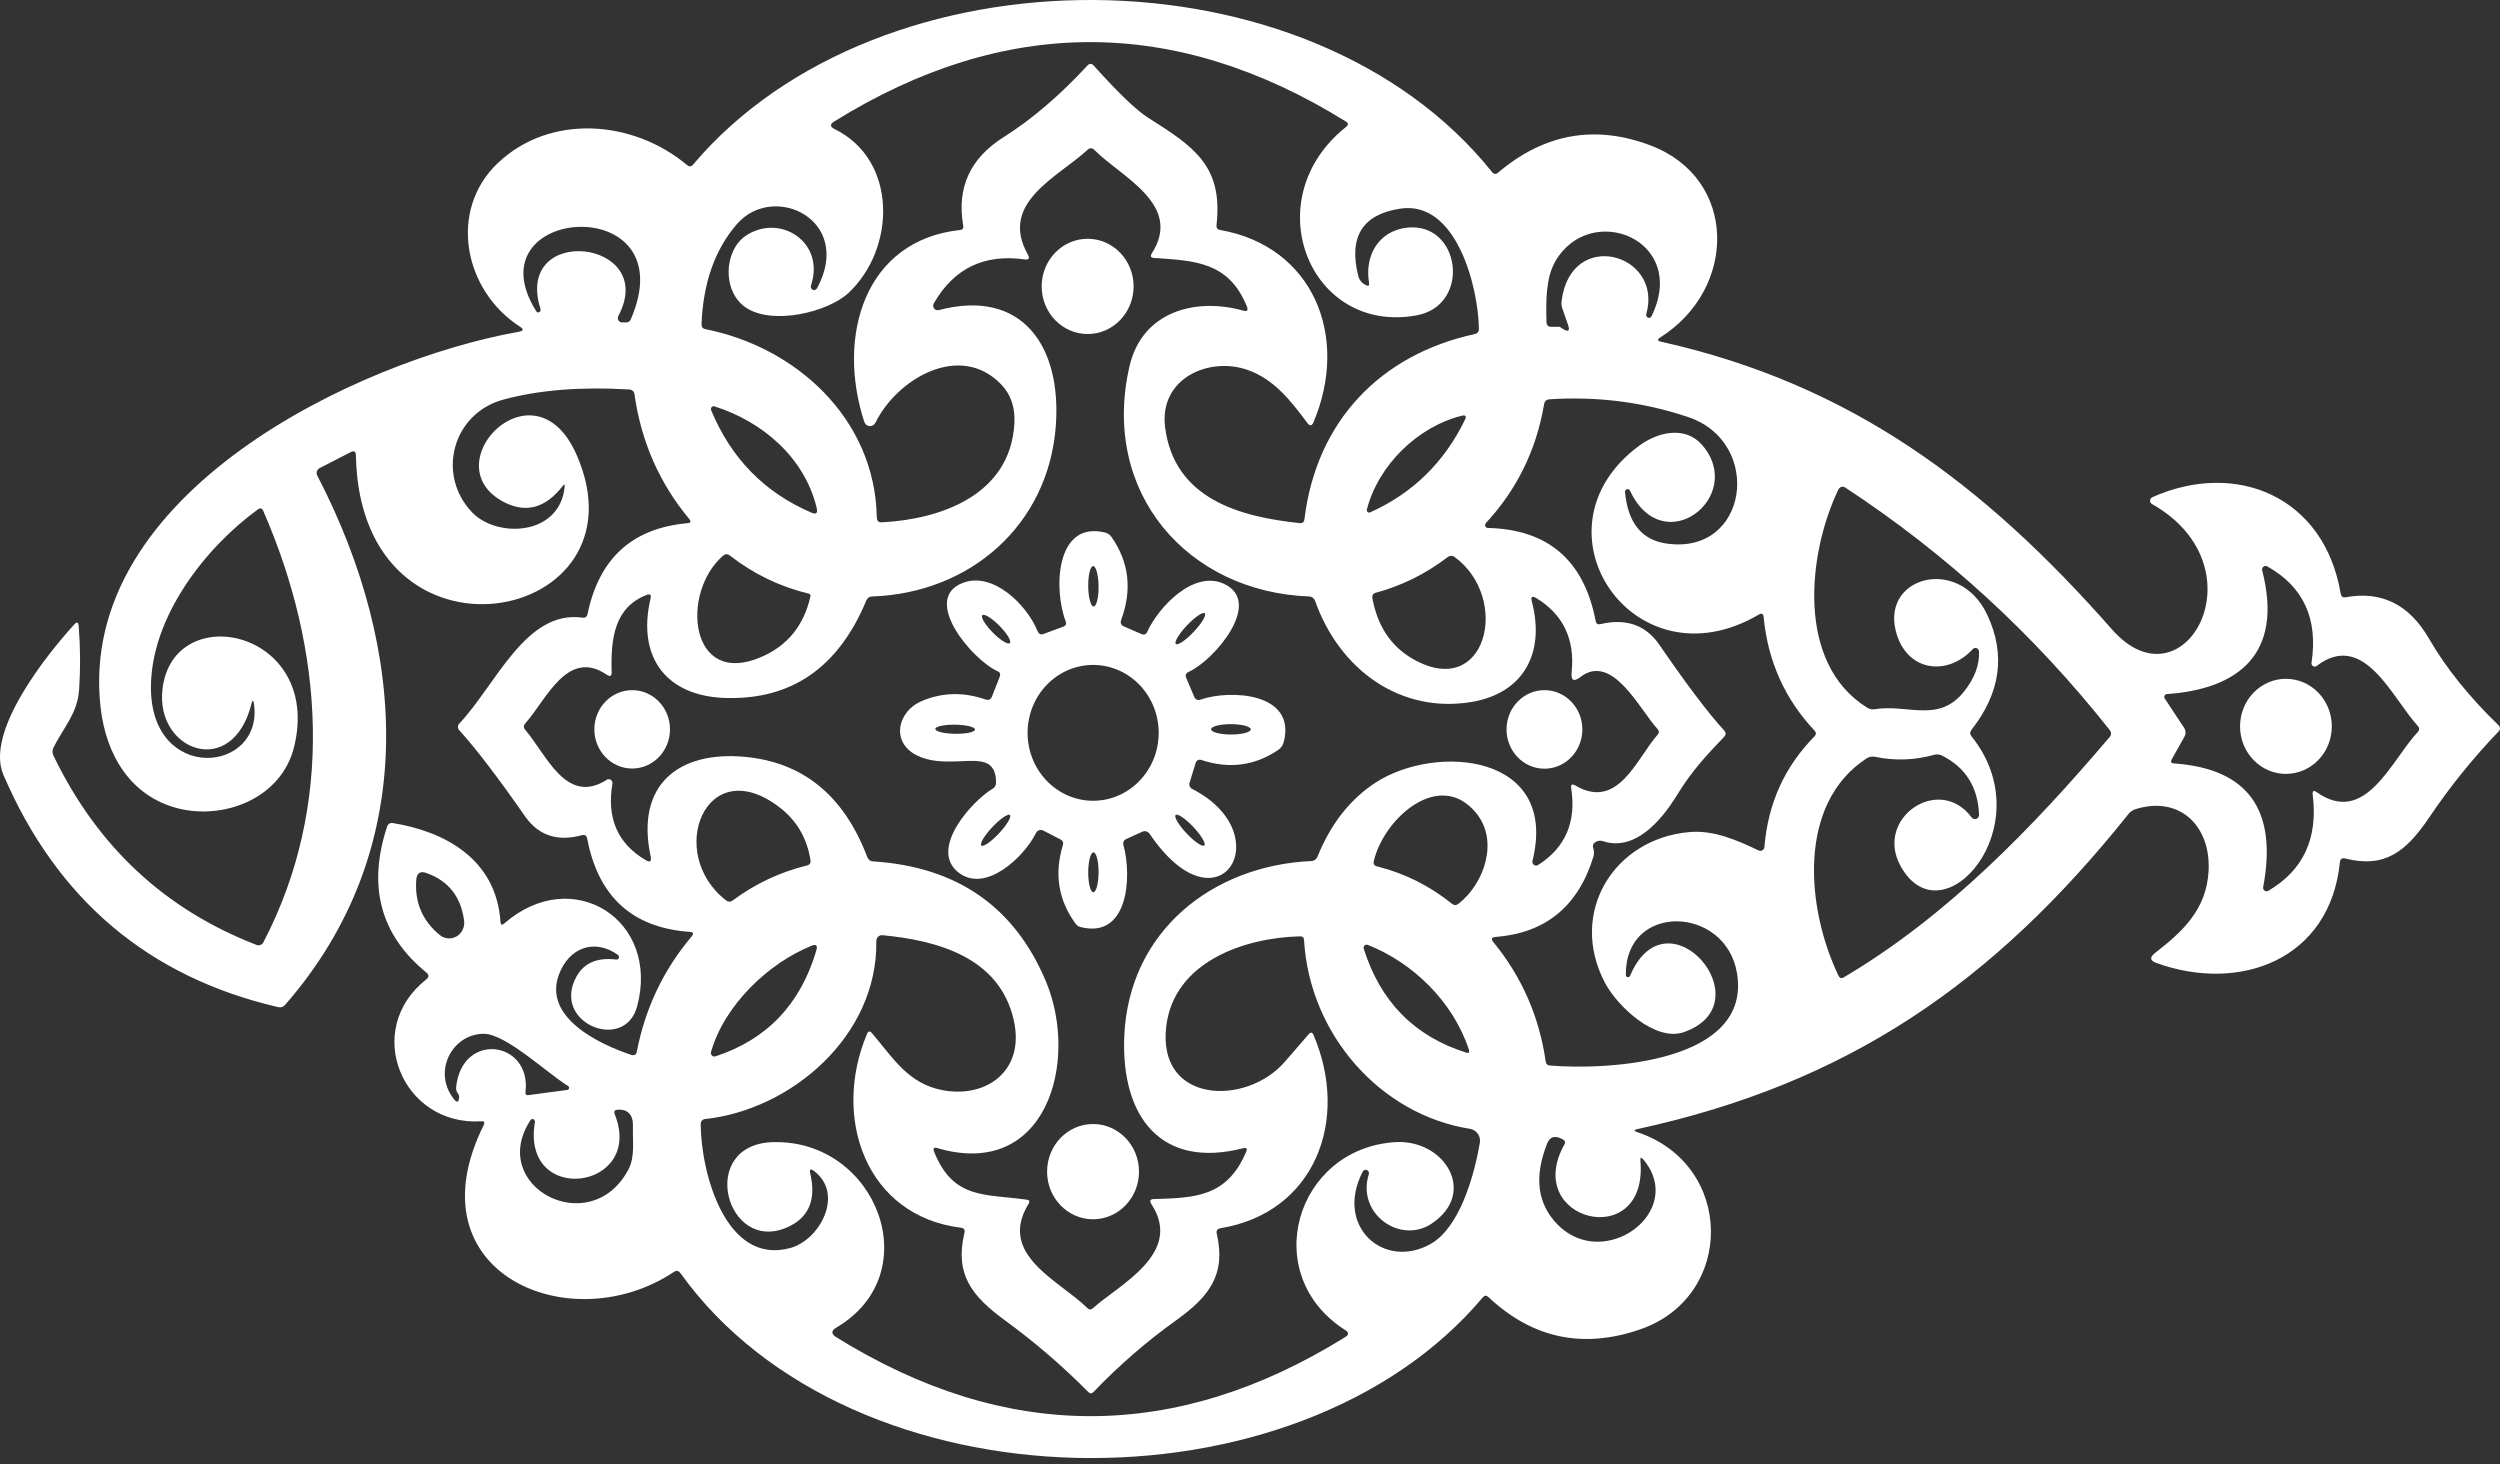 <svg width="181" height="106" viewBox="0 0 181 106" fill="none" xmlns="http://www.w3.org/2000/svg">
<rect x="0" y="0" width="181" height="106" fill="#333333" stroke="none"/>
<path d="M18.209 50.946C16.834 56.449 11.247 54.381 11.763 49.903C12.512 43.331 23.323 45.59 21.303 54.031C20.401 57.81 16.189 59.407 12.8 58.504C9.473 57.613 7.674 54.699 7.281 51.207C5.543 35.704 25.976 26.073 37.573 24.018C37.904 23.959 37.927 23.836 37.641 23.649C33.539 20.996 32.465 15.207 36.032 11.817C39.82 8.21 45.837 8.668 49.76 11.963C49.907 12.086 50.044 12.073 50.171 11.925C63.703 -4.081 94.811 -4.043 108.023 12.453C108.158 12.618 108.306 12.633 108.465 12.497C111.793 9.677 115.456 9.015 119.455 10.512C125.828 12.892 125.809 20.888 120.204 24.431C119.975 24.58 119.991 24.682 120.253 24.737C133.987 27.809 143.601 34.998 152.909 45.571C158.115 51.487 163.898 41.079 155.807 36.493C155.762 36.468 155.725 36.431 155.7 36.386C155.675 36.341 155.663 36.289 155.666 36.236C155.668 36.184 155.685 36.134 155.715 36.092C155.744 36.049 155.784 36.016 155.831 35.997C161.885 33.299 168.276 35.927 169.467 42.981C169.504 43.194 169.622 43.281 169.823 43.242C172.418 42.767 174.428 43.762 175.852 46.226C177.084 48.355 178.758 50.441 180.874 52.486C181.038 52.647 181.042 52.808 180.886 52.969C179.028 54.911 177.358 56.981 175.877 59.178C174.2 61.665 172.666 62.874 169.798 62.155C169.561 62.096 169.43 62.191 169.406 62.441C168.687 69.496 162.161 71.894 156.138 69.725C155.655 69.555 155.618 69.312 156.028 68.994C158.023 67.448 159.76 65.838 159.902 63.039C160.067 59.82 157.827 57.575 154.603 58.586C154.403 58.65 154.235 58.767 154.1 58.936C144.289 71.22 133.754 78.44 118.54 81.748C118.274 81.808 118.27 81.88 118.528 81.965C125.588 84.306 125.631 93.848 118.786 96.234C114.623 97.684 110.948 96.908 107.759 93.905C107.616 93.769 107.481 93.778 107.354 93.931C93.921 109.904 61.713 109.529 49.263 92.175C49.132 91.993 48.974 91.963 48.79 92.086C41.312 97.086 29.684 92.194 35.019 81.462C35.117 81.258 35.058 81.165 34.841 81.182C29.125 81.538 26.215 74.566 30.863 70.908C31.071 70.743 31.071 70.576 30.863 70.406C27.535 67.683 26.594 64.153 28.038 59.814C28.064 59.737 28.116 59.672 28.185 59.63C28.253 59.589 28.334 59.572 28.413 59.585C32.152 60.183 35.928 62.161 36.235 66.742C36.247 66.966 36.337 67.007 36.505 66.862C41.441 62.549 47.82 66.589 46.125 72.874C45.217 76.22 39.888 74.064 41.736 70.705C42.28 69.717 43.24 69.305 44.615 69.471C44.655 69.477 44.696 69.468 44.731 69.447C44.766 69.426 44.793 69.393 44.807 69.353C44.822 69.314 44.822 69.271 44.81 69.231C44.797 69.191 44.772 69.156 44.738 69.134C43.031 67.918 41.195 68.618 40.471 70.546C39.304 73.65 43.338 75.584 45.702 76.373C45.927 76.445 46.062 76.364 46.107 76.131C46.717 72.989 48.037 70.215 50.067 67.81C50.247 67.598 50.202 67.484 49.932 67.467C45.79 67.174 43.318 64.927 42.515 60.724C42.474 60.495 42.343 60.41 42.122 60.469C40.354 60.948 38.983 60.49 38.009 59.095C36.04 56.266 34.45 54.186 33.239 52.855C33.182 52.792 33.152 52.71 33.153 52.624C33.154 52.539 33.187 52.457 33.245 52.397C35.903 49.585 38.058 44.139 42.171 44.718C42.376 44.748 42.499 44.659 42.54 44.451C43.375 40.422 45.785 38.232 49.772 37.88C50.014 37.858 50.054 37.755 49.895 37.568C47.742 34.977 46.424 31.978 45.941 28.573C45.908 28.335 45.777 28.21 45.548 28.197C42.049 27.99 39.016 28.233 36.45 28.929C32.741 29.934 31.575 34.406 34.202 37.116C36.001 38.967 40.538 38.808 40.882 35.233C40.898 35.059 40.853 35.04 40.747 35.176C39.507 36.783 38.089 37.176 36.492 36.353C31.268 33.649 38.666 25.965 41.729 32.892C47.181 45.214 26.074 49.33 25.767 32.968C25.763 32.684 25.638 32.606 25.392 32.733L23.133 33.897C23.088 33.92 23.048 33.952 23.016 33.991C22.983 34.03 22.958 34.076 22.943 34.125C22.927 34.174 22.922 34.226 22.926 34.278C22.93 34.329 22.944 34.38 22.967 34.425C29.561 47.11 30.421 61.576 20.634 72.76C20.503 72.908 20.344 72.961 20.155 72.919C10.762 70.743 4.125 65.134 0.245 56.093C-1.099 52.956 3.438 47.339 5.378 45.208C5.57 44.996 5.676 45.034 5.697 45.322C5.82 46.866 5.83 48.404 5.728 49.935C5.617 51.633 4.604 52.664 3.867 54.133C3.825 54.221 3.803 54.316 3.802 54.412C3.801 54.508 3.821 54.602 3.861 54.687C7.029 61.277 11.937 65.853 18.584 68.415C18.674 68.448 18.773 68.448 18.862 68.412C18.951 68.377 19.024 68.311 19.069 68.224C24.226 58.332 23.465 47.091 19.062 36.995C18.977 36.792 18.846 36.754 18.67 36.881C14.808 39.693 10.965 44.686 10.928 49.699C10.866 56.773 19.105 55.997 18.387 50.959C18.342 50.658 18.283 50.653 18.209 50.946ZM94.651 30.621C93.411 28.954 92.226 27.459 90.348 26.791C87.567 25.793 83.889 27.37 84.356 30.958C85.031 36.13 89.764 37.415 94.093 37.873C94.302 37.899 94.418 37.803 94.443 37.587C95.308 30.443 99.999 25.659 106.759 24.19C106.971 24.147 107.076 24.014 107.072 23.789C107.023 20.748 105.439 14.495 101.386 15.105C98.648 15.517 97.631 17.137 98.335 19.966C98.413 20.279 98.603 20.509 98.906 20.653C99.082 20.733 99.154 20.676 99.121 20.481C98.777 18.464 99.846 16.721 101.847 16.486C105.752 16.028 106.556 22.116 102.547 22.835C94.787 24.234 90.882 14.412 97.457 9.189C97.637 9.049 97.631 8.918 97.439 8.795C85.094 1.136 72.75 1.134 60.406 8.789C60.074 8.992 60.082 9.179 60.43 9.348C64.992 11.581 64.875 18 61.419 21.219C59.982 22.567 55.985 23.579 54.021 22.281C52.259 21.123 52.406 18.127 54.008 17.058C56.464 15.43 59.761 17.517 58.717 20.665C58.695 20.725 58.696 20.79 58.719 20.849C58.742 20.907 58.786 20.955 58.842 20.981C58.898 21.007 58.961 21.01 59.019 20.989C59.077 20.968 59.125 20.925 59.153 20.869C61.83 15.926 56.022 13.172 53.364 16.212C51.767 18.044 50.91 20.46 50.791 23.458C50.783 23.67 50.877 23.795 51.074 23.833C57.52 25.099 63.346 30.214 63.481 37.46C63.486 37.714 63.61 37.833 63.856 37.816C68.08 37.593 73.133 35.869 73.44 30.685C73.513 29.514 73.192 28.56 72.476 27.822C69.504 24.743 64.943 27.421 63.383 30.602C63.344 30.682 63.283 30.748 63.207 30.792C63.132 30.836 63.046 30.856 62.96 30.85C62.874 30.844 62.791 30.812 62.722 30.758C62.653 30.703 62.602 30.629 62.573 30.545C60.541 24.298 62.616 17.389 69.517 16.651C69.697 16.63 69.77 16.526 69.738 16.34C69.259 13.6 70.229 11.467 72.648 9.94C74.702 8.642 76.728 6.912 78.726 4.749C78.881 4.579 79.037 4.581 79.192 4.755C80.973 6.74 82.289 8 83.14 8.534C86.449 10.621 88.555 12.02 88.076 16.282C88.052 16.494 88.14 16.617 88.34 16.651C95.063 17.834 97.727 24.342 95.1 30.564C94.981 30.844 94.832 30.863 94.651 30.621ZM74.176 18.782C71.258 18.367 69.068 19.427 67.607 21.963C67.575 22.019 67.56 22.084 67.563 22.149C67.567 22.213 67.588 22.276 67.625 22.328C67.663 22.381 67.714 22.42 67.773 22.442C67.832 22.465 67.896 22.468 67.957 22.453C74.047 20.85 76.865 25.112 76.442 30.825C75.908 38.02 70.235 42.943 63.138 43.185C62.937 43.189 62.798 43.287 62.72 43.478C60.706 48.329 57.303 50.681 52.51 50.533C48.305 50.405 46.088 47.657 47.101 43.325C47.163 43.062 47.071 42.977 46.825 43.071C44.498 43.961 44.21 46.207 44.283 48.65C44.292 48.951 44.175 49.019 43.934 48.853C41.079 46.907 39.556 50.66 38.033 52.371C37.894 52.528 37.892 52.685 38.027 52.842C39.556 54.604 40.98 58.344 43.934 56.455C43.978 56.427 44.029 56.413 44.081 56.414C44.133 56.416 44.184 56.432 44.226 56.461C44.269 56.491 44.303 56.532 44.322 56.581C44.342 56.63 44.348 56.683 44.339 56.735C43.913 59.241 44.721 61.09 46.764 62.282C47.067 62.456 47.181 62.367 47.108 62.015C45.99 56.767 49.176 54.388 53.843 54.788C58.111 55.153 61.095 57.577 62.794 62.06C62.867 62.25 63.003 62.352 63.199 62.365C69.273 62.747 73.446 65.637 75.717 71.036C78.149 76.818 75.785 85.444 67.865 83.123C67.607 83.046 67.529 83.137 67.632 83.396C69.025 86.857 71.322 86.43 74.342 86.857C74.531 86.882 74.573 86.98 74.471 87.149C72.187 90.864 76.743 92.728 78.72 94.7C78.855 94.836 78.994 94.838 79.137 94.707C80.985 93.034 85.706 90.756 83.361 87.175C83.21 86.937 83.271 86.816 83.545 86.812C86.498 86.723 88.837 86.678 90.225 83.383C90.319 83.154 90.249 83.069 90.016 83.129C84.03 84.668 81.169 80.82 81.396 75.069C81.697 67.391 87.831 62.651 94.946 62.34C95.042 62.336 95.134 62.304 95.212 62.248C95.291 62.191 95.352 62.113 95.388 62.021C96.346 59.647 97.752 57.857 99.606 56.652C103.971 53.828 112.88 54.553 110.952 62.32C110.938 62.374 110.94 62.431 110.958 62.483C110.975 62.536 111.008 62.581 111.05 62.615C111.093 62.648 111.145 62.668 111.198 62.671C111.252 62.674 111.305 62.66 111.351 62.632C113.328 61.377 114.13 59.528 113.758 57.085C113.712 56.801 113.811 56.729 114.052 56.869C117.146 58.688 118.473 54.947 120.007 53.198C120.134 53.054 120.132 52.912 120.001 52.772C118.73 51.41 116.741 47.212 114.408 49.025C113.934 49.39 113.727 49.269 113.788 48.662C114.03 46.279 113.178 44.493 111.234 43.306C110.919 43.115 110.811 43.202 110.909 43.567C111.879 47.282 110.307 50.183 106.556 50.819C101.436 51.684 96.997 48.541 95.21 43.497C95.18 43.408 95.124 43.331 95.051 43.276C94.977 43.22 94.89 43.188 94.799 43.185C86.001 42.867 79.665 35.685 81.777 26.512C82.698 22.536 86.572 21.524 90.016 22.491C90.299 22.572 90.385 22.472 90.274 22.192C88.966 18.941 86.486 18.878 83.551 18.674C83.314 18.662 83.261 18.551 83.392 18.343C85.663 14.806 81.175 12.815 79.248 10.869C79.076 10.695 78.902 10.691 78.726 10.856C76.62 12.809 72.304 14.673 74.41 18.413C74.573 18.706 74.496 18.829 74.176 18.782ZM45.671 23.115C49.723 13.744 34.012 14.838 38.819 22.529C38.84 22.569 38.875 22.599 38.916 22.612C38.957 22.626 39.002 22.622 39.042 22.602C39.081 22.582 39.112 22.547 39.129 22.504C39.146 22.461 39.147 22.413 39.132 22.37C37.168 16.142 47.721 17.326 44.768 22.873C44.743 22.921 44.73 22.976 44.731 23.031C44.732 23.087 44.747 23.141 44.774 23.188C44.801 23.236 44.84 23.275 44.886 23.302C44.933 23.329 44.985 23.344 45.039 23.344H45.333C45.493 23.344 45.605 23.267 45.671 23.115ZM112.941 23.674L113.168 23.821C113.557 24.058 113.676 23.956 113.524 23.515L113.107 22.319C113.054 22.156 113.037 21.984 113.058 21.817C113.702 16.46 120.437 18.35 119.191 22.733C119.176 22.785 119.18 22.841 119.203 22.891C119.226 22.941 119.266 22.98 119.314 23C119.363 23.02 119.417 23.02 119.464 23C119.512 22.98 119.55 22.941 119.572 22.892C122.285 17.338 115.145 14.539 112.609 18.916C111.891 20.157 111.934 21.881 111.965 23.312C111.969 23.545 112.083 23.662 112.309 23.662H112.892C112.908 23.662 112.925 23.666 112.941 23.674ZM115.36 62.034C114.255 65.622 111.893 67.556 108.275 67.836C107.988 67.861 107.937 67.986 108.121 68.211C110.18 70.722 111.443 73.606 111.91 76.863C111.938 77.037 112.036 77.13 112.204 77.143C116.496 77.505 126.822 76.907 125.76 70.463C124.944 65.539 117.644 65.323 117.711 70.584C117.711 70.622 117.724 70.659 117.747 70.689C117.771 70.718 117.803 70.739 117.84 70.746C117.876 70.754 117.913 70.748 117.946 70.73C117.979 70.712 118.004 70.683 118.018 70.648C120.701 64.293 127.835 72.651 121.917 74.725C119.836 75.457 117.073 72.83 116.189 71.137C113.53 66.048 116.87 60.698 122.34 60.24C124.084 60.094 125.742 60.819 127.332 61.576C127.375 61.596 127.422 61.604 127.468 61.601C127.515 61.598 127.56 61.583 127.601 61.558C127.641 61.533 127.675 61.499 127.7 61.458C127.724 61.417 127.739 61.37 127.743 61.322C128.001 58.175 129.206 55.509 131.359 53.325C131.503 53.181 131.505 53.035 131.365 52.886C129.221 50.605 127.995 47.869 127.688 44.68C127.663 44.43 127.547 44.368 127.338 44.495C118.295 49.82 110.516 38.331 118.651 32.288C120.044 31.251 122.021 30.825 123.231 32.212C126.454 35.927 120.419 40.685 118.006 35.513C117.985 35.475 117.953 35.445 117.913 35.428C117.874 35.411 117.831 35.408 117.79 35.42C117.749 35.431 117.713 35.457 117.687 35.492C117.662 35.528 117.649 35.571 117.65 35.615C117.855 37.837 118.847 39.082 120.628 39.349C126.601 40.24 127.688 32.027 122.224 30.195C118.982 29.109 115.632 28.681 112.174 28.91C111.957 28.927 111.83 29.046 111.793 29.266C111.228 32.583 109.822 35.452 107.575 37.873C107.549 37.903 107.531 37.94 107.524 37.98C107.517 38.019 107.521 38.06 107.535 38.097C107.549 38.134 107.573 38.165 107.604 38.188C107.635 38.21 107.672 38.222 107.71 38.223C112.081 38.325 114.687 40.571 115.526 44.96C115.563 45.155 115.675 45.231 115.863 45.189C117.73 44.748 119.158 45.25 120.149 46.697C122.113 49.559 123.673 51.623 124.827 52.886C124.97 53.039 124.97 53.192 124.827 53.344C123.489 54.757 122.512 55.774 121.401 57.587C120.265 59.432 118.362 61.659 116.054 60.902C115.861 60.838 115.681 60.859 115.513 60.965C115.341 61.071 115.288 61.222 115.354 61.417C115.419 61.625 115.421 61.831 115.36 62.034ZM59.129 36.779C58.251 33.096 55.15 30.494 51.718 29.419C51.683 29.409 51.646 29.409 51.611 29.42C51.575 29.431 51.544 29.452 51.52 29.48C51.495 29.509 51.479 29.544 51.473 29.581C51.467 29.619 51.471 29.657 51.485 29.692C52.926 33.183 55.347 35.657 58.748 37.116C59.092 37.265 59.219 37.152 59.129 36.779ZM105.838 30.099C102.676 30.876 99.802 33.643 98.961 36.887C98.953 36.919 98.954 36.953 98.963 36.985C98.973 37.017 98.99 37.046 99.015 37.068C99.039 37.09 99.069 37.104 99.101 37.109C99.132 37.114 99.165 37.11 99.195 37.097C102.269 35.719 104.557 33.486 106.059 30.398C106.19 30.131 106.116 30.032 105.838 30.099ZM143.865 44.489C145.224 47.36 144.85 50.14 142.742 52.829C142.611 52.995 142.613 53.16 142.748 53.325C147.936 59.801 140.581 68.198 137.585 62.67C135.718 59.222 140.403 56.029 142.748 59.184C142.788 59.236 142.842 59.273 142.903 59.292C142.964 59.31 143.029 59.308 143.089 59.286C143.148 59.264 143.199 59.223 143.234 59.17C143.268 59.116 143.285 59.052 143.282 58.987C143.208 56.994 142.316 55.567 140.605 54.706C140.428 54.615 140.225 54.595 140.034 54.648C138.622 55.043 137.198 55.092 135.761 54.795C135.653 54.771 135.541 54.769 135.432 54.79C135.323 54.81 135.22 54.853 135.129 54.916C130.095 58.205 130.776 65.781 133.103 70.629C133.189 70.819 133.32 70.862 133.496 70.756C140.931 66.36 147.119 59.973 152.737 53.363C152.876 53.198 152.878 53.028 152.743 52.855C147.267 45.929 140.884 40.076 133.594 35.297C133.553 35.27 133.508 35.252 133.46 35.244C133.412 35.237 133.363 35.24 133.316 35.254C133.269 35.268 133.225 35.292 133.187 35.325C133.15 35.357 133.119 35.398 133.097 35.443C130.868 40.106 130.027 48.032 135.178 51.232C135.354 51.343 135.542 51.381 135.743 51.347C138.113 50.959 140.354 52.384 142.195 50.068C142.957 49.114 143.319 48.149 143.282 47.174C143.28 47.12 143.263 47.068 143.232 47.025C143.202 46.981 143.16 46.948 143.112 46.929C143.063 46.91 143.011 46.906 142.96 46.918C142.91 46.93 142.864 46.957 142.828 46.996C141.041 48.929 138.272 48.637 137.376 46.086C135.878 41.805 141.796 40.106 143.865 44.489ZM58.558 42.981C56.462 42.477 54.555 41.554 52.836 40.214C52.672 40.091 52.512 40.096 52.357 40.227C49.244 42.905 49.907 49.82 55.113 47.568C57.013 46.75 58.2 45.289 58.674 43.185C58.699 43.075 58.66 43.007 58.558 42.981ZM105.334 40.342C105.154 40.21 104.974 40.212 104.794 40.348C103.222 41.548 101.491 42.405 99.6 42.918C99.403 42.973 99.324 43.105 99.361 43.312C99.733 45.331 100.707 46.794 102.283 47.702C107.6 50.762 109.411 43.35 105.334 40.342ZM167.736 57.358C171.26 59.839 173.126 55.043 175.029 53.02C175.181 52.859 175.181 52.698 175.029 52.536C173.2 50.545 171.143 45.596 167.723 48.217C167.686 48.246 167.641 48.262 167.595 48.264C167.548 48.266 167.502 48.254 167.462 48.228C167.423 48.203 167.391 48.166 167.372 48.122C167.353 48.078 167.347 48.029 167.355 47.982C167.838 44.797 166.768 42.471 164.144 41.003C164.101 40.98 164.053 40.969 164.004 40.974C163.956 40.978 163.91 40.997 163.872 41.028C163.833 41.059 163.804 41.101 163.788 41.148C163.773 41.196 163.77 41.247 163.782 41.296C165.341 47.358 162.05 49.89 156.875 50.253C156.84 50.255 156.807 50.267 156.779 50.288C156.75 50.308 156.727 50.335 156.713 50.368C156.698 50.4 156.691 50.436 156.694 50.471C156.696 50.507 156.708 50.541 156.728 50.571L158.115 52.67C158.262 52.895 158.271 53.126 158.14 53.363L157.237 54.973C157.135 55.16 157.186 55.259 157.391 55.272C162.752 55.645 164.907 58.629 163.855 64.222C163.846 64.27 163.849 64.32 163.866 64.366C163.883 64.412 163.913 64.452 163.951 64.481C163.989 64.51 164.035 64.527 164.082 64.529C164.13 64.532 164.177 64.52 164.218 64.496C166.759 63.016 167.834 60.7 167.441 57.549C167.404 57.257 167.502 57.193 167.736 57.358ZM56.44 58.453C51.098 54.349 48.151 61.792 52.578 65.196C52.733 65.31 52.889 65.31 53.044 65.196C54.678 63.983 56.474 63.137 58.435 62.658C58.631 62.607 58.713 62.477 58.68 62.27C58.423 60.671 57.676 59.398 56.44 58.453ZM106.906 58.904C104.26 55.596 100.189 59.241 99.465 62.333C99.412 62.545 99.489 62.677 99.698 62.727C101.691 63.224 103.498 64.125 105.119 65.431C105.275 65.558 105.434 65.558 105.598 65.431C107.465 63.968 108.514 60.908 106.906 58.904ZM30.869 63.205C30.419 63.044 30.175 63.209 30.138 63.701C30.015 65.334 30.582 66.665 31.839 67.696C32.01 67.837 32.218 67.921 32.435 67.938C32.653 67.956 32.871 67.905 33.061 67.792C33.25 67.68 33.403 67.511 33.499 67.308C33.596 67.105 33.631 66.877 33.601 66.653C33.371 64.914 32.461 63.764 30.869 63.205ZM63.132 74.802C64.679 76.621 65.735 78.434 68.215 78.924C71.371 79.541 74.262 77.556 73.384 73.803C72.335 69.293 67.841 68.084 63.893 67.709C63.835 67.703 63.777 67.71 63.722 67.729C63.668 67.749 63.618 67.779 63.575 67.819C63.533 67.86 63.499 67.909 63.477 67.963C63.455 68.017 63.444 68.076 63.445 68.135C63.549 75.037 57.25 80.349 51.068 81.017C50.842 81.042 50.73 81.172 50.73 81.405C50.754 84.916 52.541 91.641 57.219 90.356C59.386 89.757 61.136 86.418 58.926 84.776C58.676 84.59 58.588 84.651 58.662 84.961C59.108 86.861 58.56 88.156 57.017 88.848C52.559 90.845 50.435 82.83 55.985 82.69C63.445 82.505 67.233 92.175 60.559 96.113C60.166 96.342 60.164 96.577 60.553 96.819C72.84 104.44 85.123 104.433 97.402 96.8C97.664 96.634 97.664 96.469 97.402 96.303C91.091 92.289 93.792 83.154 101.012 82.69C104.579 82.467 107.016 86.373 103.627 88.606C101.344 90.101 98.2 87.849 99.103 85.012C99.12 84.954 99.116 84.891 99.091 84.836C99.066 84.781 99.023 84.737 98.969 84.712C98.916 84.688 98.855 84.685 98.799 84.704C98.743 84.723 98.696 84.762 98.667 84.815C96.598 88.79 100.202 91.959 103.566 90.069C105.672 88.886 106.722 85.165 107.139 82.754C107.16 82.638 107.158 82.52 107.134 82.406C107.109 82.291 107.063 82.183 106.997 82.088C106.931 81.992 106.847 81.911 106.75 81.85C106.654 81.788 106.546 81.747 106.433 81.729C99.944 80.705 94.817 74.91 94.412 68.058C94.4 67.876 94.306 67.787 94.13 67.791C90.065 67.887 85.019 69.642 84.442 74.267C83.736 79.935 90.243 80.101 93.025 76.869C93.565 76.237 94.14 75.573 94.75 74.878C94.893 74.708 95.01 74.727 95.1 74.935C97.74 81.119 95.18 87.805 88.359 88.924C88.129 88.962 88.041 89.098 88.095 89.331C88.776 92.277 87.548 93.873 85.16 95.585C83.003 97.128 81.008 98.859 79.174 100.776C79.047 100.911 78.92 100.913 78.793 100.782C76.919 98.891 74.917 97.169 72.789 95.616C70.37 93.854 69.111 92.277 69.823 89.274C69.881 89.041 69.795 88.911 69.566 88.886C62.696 88.034 60.215 80.941 62.769 74.859C62.859 74.643 62.98 74.624 63.132 74.802ZM58.76 68.472C55.66 69.719 52.461 72.734 51.479 76.157C51.465 76.202 51.464 76.251 51.475 76.297C51.487 76.344 51.51 76.386 51.543 76.419C51.576 76.453 51.617 76.477 51.662 76.487C51.707 76.498 51.754 76.496 51.798 76.481C55.527 75.26 57.962 72.7 59.104 68.803C59.206 68.447 59.092 68.336 58.76 68.472ZM106.347 75.991C105.205 72.524 102.283 69.681 99.017 68.408C98.979 68.393 98.938 68.39 98.898 68.398C98.859 68.406 98.822 68.425 98.793 68.454C98.763 68.482 98.742 68.519 98.732 68.559C98.722 68.599 98.722 68.642 98.734 68.682C99.938 72.52 102.408 75.028 106.145 76.207C106.345 76.271 106.413 76.199 106.347 75.991ZM41.134 78.631C39.568 77.664 36.591 74.814 34.988 74.846C32.723 74.878 31.28 77.613 32.882 79.598C33.083 79.848 33.202 79.81 33.239 79.484C33.251 79.361 33.226 79.261 33.165 79.185C33.054 79.049 33.007 78.892 33.024 78.714C33.447 74.63 38.494 75.368 38.046 79.064C38.025 79.234 38.097 79.308 38.261 79.287L41.072 78.911C41.102 78.907 41.131 78.894 41.153 78.873C41.175 78.852 41.191 78.824 41.198 78.793C41.205 78.763 41.202 78.731 41.191 78.702C41.179 78.673 41.159 78.648 41.134 78.631ZM44.511 80.68C46.69 86.17 37.696 87.366 38.727 81.24C38.735 81.197 38.728 81.153 38.709 81.116C38.689 81.078 38.657 81.049 38.618 81.033C38.579 81.017 38.537 81.016 38.497 81.029C38.458 81.042 38.424 81.07 38.402 81.106C35.271 85.915 42.748 89.84 45.493 84.681C45.996 83.727 45.788 82.594 45.824 81.513C45.849 80.718 45.45 80.285 44.707 80.343C44.494 80.359 44.429 80.472 44.511 80.68ZM118.767 84.058C119.332 90.699 110.147 88.409 113.266 82.855C113.348 82.711 113.32 82.597 113.18 82.512C112.611 82.177 112.223 82.27 112.014 82.792C111.052 85.213 111.304 87.168 112.769 88.657C116.152 92.099 122.113 87.703 118.988 83.962C118.816 83.754 118.743 83.786 118.767 84.058Z" fill="white"/>
<path d="M78.745 24.183C80.583 24.183 82.073 22.64 82.073 20.735C82.073 18.831 80.583 17.287 78.745 17.287C76.907 17.287 75.417 18.831 75.417 20.735C75.417 22.64 76.907 24.183 78.745 24.183Z" fill="white"/>
<path d="M75.558 45.895L76.976 45.373C77.168 45.301 77.227 45.168 77.154 44.973C76.276 42.708 76.405 37.682 80.002 38.554C80.192 38.599 80.36 38.714 80.475 38.879C81.744 40.698 81.977 42.697 81.175 44.877C81.093 45.102 81.159 45.261 81.372 45.355L82.63 45.901C82.831 45.991 82.976 45.933 83.066 45.73C83.913 43.898 86.437 41.258 88.616 42.269C91.502 43.611 87.885 47.829 86.062 48.643C85.853 48.737 85.796 48.889 85.89 49.101L86.455 50.431C86.549 50.656 86.709 50.728 86.934 50.647C89.046 49.916 93.865 50.126 92.945 53.72C92.885 53.957 92.743 54.161 92.545 54.292C90.851 55.442 89.003 55.688 87.001 55.03C86.776 54.954 86.627 55.035 86.553 55.272L86.136 56.633C86.066 56.862 86.136 57.03 86.344 57.136C92.73 60.418 88.254 67.772 83.238 60.374C83.181 60.288 83.097 60.225 83 60.196C82.902 60.167 82.798 60.174 82.704 60.215L81.556 60.736C81.355 60.826 81.284 60.98 81.341 61.201C81.967 63.491 81.685 68.02 78.21 67.111C78.078 67.073 77.962 66.993 77.878 66.882C76.626 65.177 76.317 63.279 76.951 61.188C77.008 61.002 76.951 60.864 76.779 60.775L75.533 60.132C75.439 60.084 75.331 60.077 75.232 60.11C75.133 60.143 75.052 60.215 75.005 60.31C74.152 62.041 71.34 64.719 69.375 63.154C67.245 61.455 70.376 57.988 71.874 57.098C72.029 57.004 72.109 56.867 72.113 56.684C72.126 55.98 71.919 55.514 71.493 55.285C70.486 54.744 68.172 55.603 66.361 54.68C64.457 53.707 65.004 51.487 66.735 50.755C68.221 50.128 69.758 50.09 71.346 50.641C71.575 50.721 71.735 50.645 71.825 50.412L72.377 49.006C72.455 48.811 72.402 48.673 72.218 48.592C70.364 47.759 66.668 43.351 69.725 42.193C71.904 41.372 74.354 43.796 75.122 45.698C75.208 45.906 75.353 45.971 75.558 45.895ZM79.179 43.91C79.228 43.91 79.276 43.871 79.321 43.797C79.365 43.723 79.405 43.615 79.438 43.478C79.472 43.342 79.497 43.181 79.514 43.003C79.531 42.825 79.538 42.635 79.536 42.443C79.534 42.25 79.522 42.06 79.501 41.883C79.48 41.706 79.45 41.545 79.414 41.409C79.378 41.274 79.335 41.167 79.289 41.094C79.242 41.021 79.193 40.984 79.144 40.984C79.095 40.985 79.047 41.023 79.002 41.097C78.957 41.172 78.918 41.28 78.884 41.416C78.851 41.552 78.826 41.714 78.809 41.892C78.792 42.069 78.785 42.26 78.787 42.452C78.789 42.644 78.801 42.834 78.822 43.012C78.843 43.189 78.872 43.35 78.909 43.485C78.945 43.621 78.988 43.728 79.034 43.801C79.08 43.874 79.129 43.911 79.179 43.91ZM85.129 46.621C85.16 46.652 85.218 46.655 85.299 46.629C85.381 46.602 85.484 46.547 85.603 46.467C85.723 46.386 85.856 46.282 85.995 46.16C86.135 46.037 86.277 45.9 86.415 45.754C86.553 45.609 86.684 45.459 86.799 45.312C86.915 45.166 87.013 45.026 87.088 44.901C87.164 44.776 87.215 44.668 87.239 44.583C87.263 44.498 87.26 44.438 87.229 44.406C87.198 44.375 87.14 44.372 87.058 44.398C86.977 44.425 86.874 44.48 86.754 44.56C86.635 44.641 86.501 44.745 86.362 44.867C86.223 44.99 86.08 45.127 85.942 45.273C85.804 45.418 85.674 45.568 85.558 45.715C85.443 45.861 85.345 46.001 85.269 46.126C85.194 46.251 85.142 46.359 85.118 46.444C85.094 46.529 85.098 46.589 85.129 46.621ZM73.118 46.558C73.15 46.526 73.154 46.467 73.133 46.386C73.111 46.305 73.063 46.203 72.992 46.086C72.921 45.969 72.829 45.84 72.719 45.705C72.61 45.57 72.486 45.433 72.355 45.301C72.09 45.034 71.811 44.804 71.579 44.662C71.348 44.521 71.183 44.478 71.12 44.545C71.089 44.578 71.085 44.636 71.106 44.718C71.128 44.798 71.175 44.9 71.246 45.017C71.317 45.134 71.41 45.263 71.52 45.398C71.629 45.533 71.753 45.67 71.884 45.803C72.149 46.069 72.428 46.299 72.659 46.441C72.891 46.583 73.056 46.625 73.118 46.558ZM83.889 53.058C83.889 51.754 83.389 50.503 82.499 49.581C81.609 48.659 80.402 48.141 79.143 48.141C77.884 48.141 76.677 48.659 75.787 49.581C74.897 50.503 74.397 51.754 74.397 53.058C74.397 54.362 74.897 55.613 75.787 56.535C76.677 57.458 77.884 57.976 79.143 57.976C80.402 57.976 81.609 57.458 82.499 56.535C83.389 55.613 83.889 54.362 83.889 53.058ZM70.591 52.818C70.592 52.73 70.442 52.644 70.173 52.578C69.904 52.512 69.54 52.472 69.159 52.467C68.778 52.461 68.412 52.491 68.141 52.549C67.871 52.607 67.719 52.689 67.718 52.777C67.716 52.864 67.867 52.951 68.135 53.017C68.404 53.083 68.769 53.123 69.15 53.128C69.531 53.134 69.896 53.104 70.167 53.046C70.437 52.988 70.589 52.906 70.591 52.818ZM90.556 52.806C90.556 52.757 90.519 52.708 90.447 52.663C90.375 52.617 90.269 52.575 90.136 52.54C90.002 52.505 89.844 52.477 89.67 52.458C89.496 52.439 89.309 52.429 89.12 52.428C88.739 52.428 88.374 52.467 88.104 52.536C87.835 52.606 87.683 52.702 87.683 52.801C87.683 52.85 87.72 52.899 87.792 52.945C87.864 52.991 87.97 53.032 88.103 53.067C88.237 53.102 88.395 53.13 88.569 53.15C88.743 53.169 88.93 53.179 89.119 53.179C89.5 53.18 89.865 53.141 90.135 53.071C90.404 53.001 90.556 52.906 90.556 52.806ZM71.045 61.215C71.076 61.246 71.133 61.248 71.213 61.221C71.293 61.194 71.395 61.139 71.513 61.059C71.632 60.978 71.763 60.874 71.901 60.752C72.038 60.63 72.179 60.493 72.315 60.349C72.452 60.204 72.581 60.054 72.695 59.909C72.809 59.764 72.906 59.625 72.981 59.501C73.056 59.376 73.106 59.269 73.13 59.185C73.154 59.101 73.151 59.042 73.12 59.011C73.09 58.98 73.033 58.978 72.952 59.005C72.872 59.032 72.77 59.087 72.652 59.167C72.534 59.248 72.402 59.352 72.264 59.474C72.127 59.596 71.986 59.733 71.85 59.878C71.713 60.022 71.585 60.172 71.47 60.317C71.356 60.463 71.259 60.602 71.184 60.726C71.109 60.85 71.059 60.957 71.035 61.041C71.011 61.125 71.014 61.184 71.045 61.215ZM87.194 61.207C87.257 61.143 87.207 60.966 87.057 60.715C86.906 60.463 86.667 60.158 86.391 59.866C86.255 59.722 86.113 59.585 85.975 59.464C85.837 59.342 85.705 59.239 85.587 59.159C85.468 59.079 85.365 59.025 85.284 58.999C85.204 58.972 85.146 58.975 85.115 59.007C85.052 59.071 85.101 59.248 85.252 59.499C85.402 59.75 85.642 60.055 85.917 60.347C86.054 60.492 86.195 60.628 86.333 60.75C86.471 60.871 86.603 60.975 86.722 61.054C86.84 61.134 86.943 61.189 87.024 61.215C87.105 61.241 87.163 61.238 87.194 61.207ZM79.156 64.598C79.256 64.598 79.352 64.447 79.423 64.176C79.494 63.905 79.535 63.538 79.536 63.155C79.537 62.966 79.528 62.778 79.509 62.602C79.491 62.427 79.464 62.268 79.43 62.134C79.395 61.999 79.354 61.893 79.309 61.82C79.264 61.748 79.215 61.71 79.166 61.71C79.067 61.709 78.971 61.861 78.9 62.132C78.829 62.402 78.788 62.77 78.787 63.153C78.786 63.342 78.795 63.53 78.814 63.705C78.832 63.88 78.859 64.04 78.893 64.174C78.927 64.308 78.968 64.415 79.014 64.487C79.059 64.56 79.107 64.598 79.156 64.598Z" fill="white"/>
<path d="M165.501 56.029C167.336 56.029 168.823 54.489 168.823 52.588C168.823 50.687 167.336 49.146 165.501 49.146C163.667 49.146 162.18 50.687 162.18 52.588C162.18 54.489 163.667 56.029 165.501 56.029Z" fill="white"/>
<path d="M45.769 55.641C47.281 55.641 48.507 54.371 48.507 52.804C48.507 51.237 47.281 49.967 45.769 49.967C44.257 49.967 43.031 51.237 43.031 52.804C43.031 54.371 44.257 55.641 45.769 55.641Z" fill="white"/>
<path d="M111.817 55.654C113.333 55.654 114.562 54.381 114.562 52.81C114.562 51.24 113.333 49.967 111.817 49.967C110.302 49.967 109.073 51.24 109.073 52.81C109.073 54.381 110.302 55.654 111.817 55.654Z" fill="white"/>
<path d="M79.136 88.275C80.974 88.275 82.464 86.732 82.464 84.827C82.464 82.923 80.974 81.379 79.136 81.379C77.299 81.379 75.809 82.923 75.809 84.827C75.809 86.732 77.299 88.275 79.136 88.275Z" fill="white"/>
</svg>
